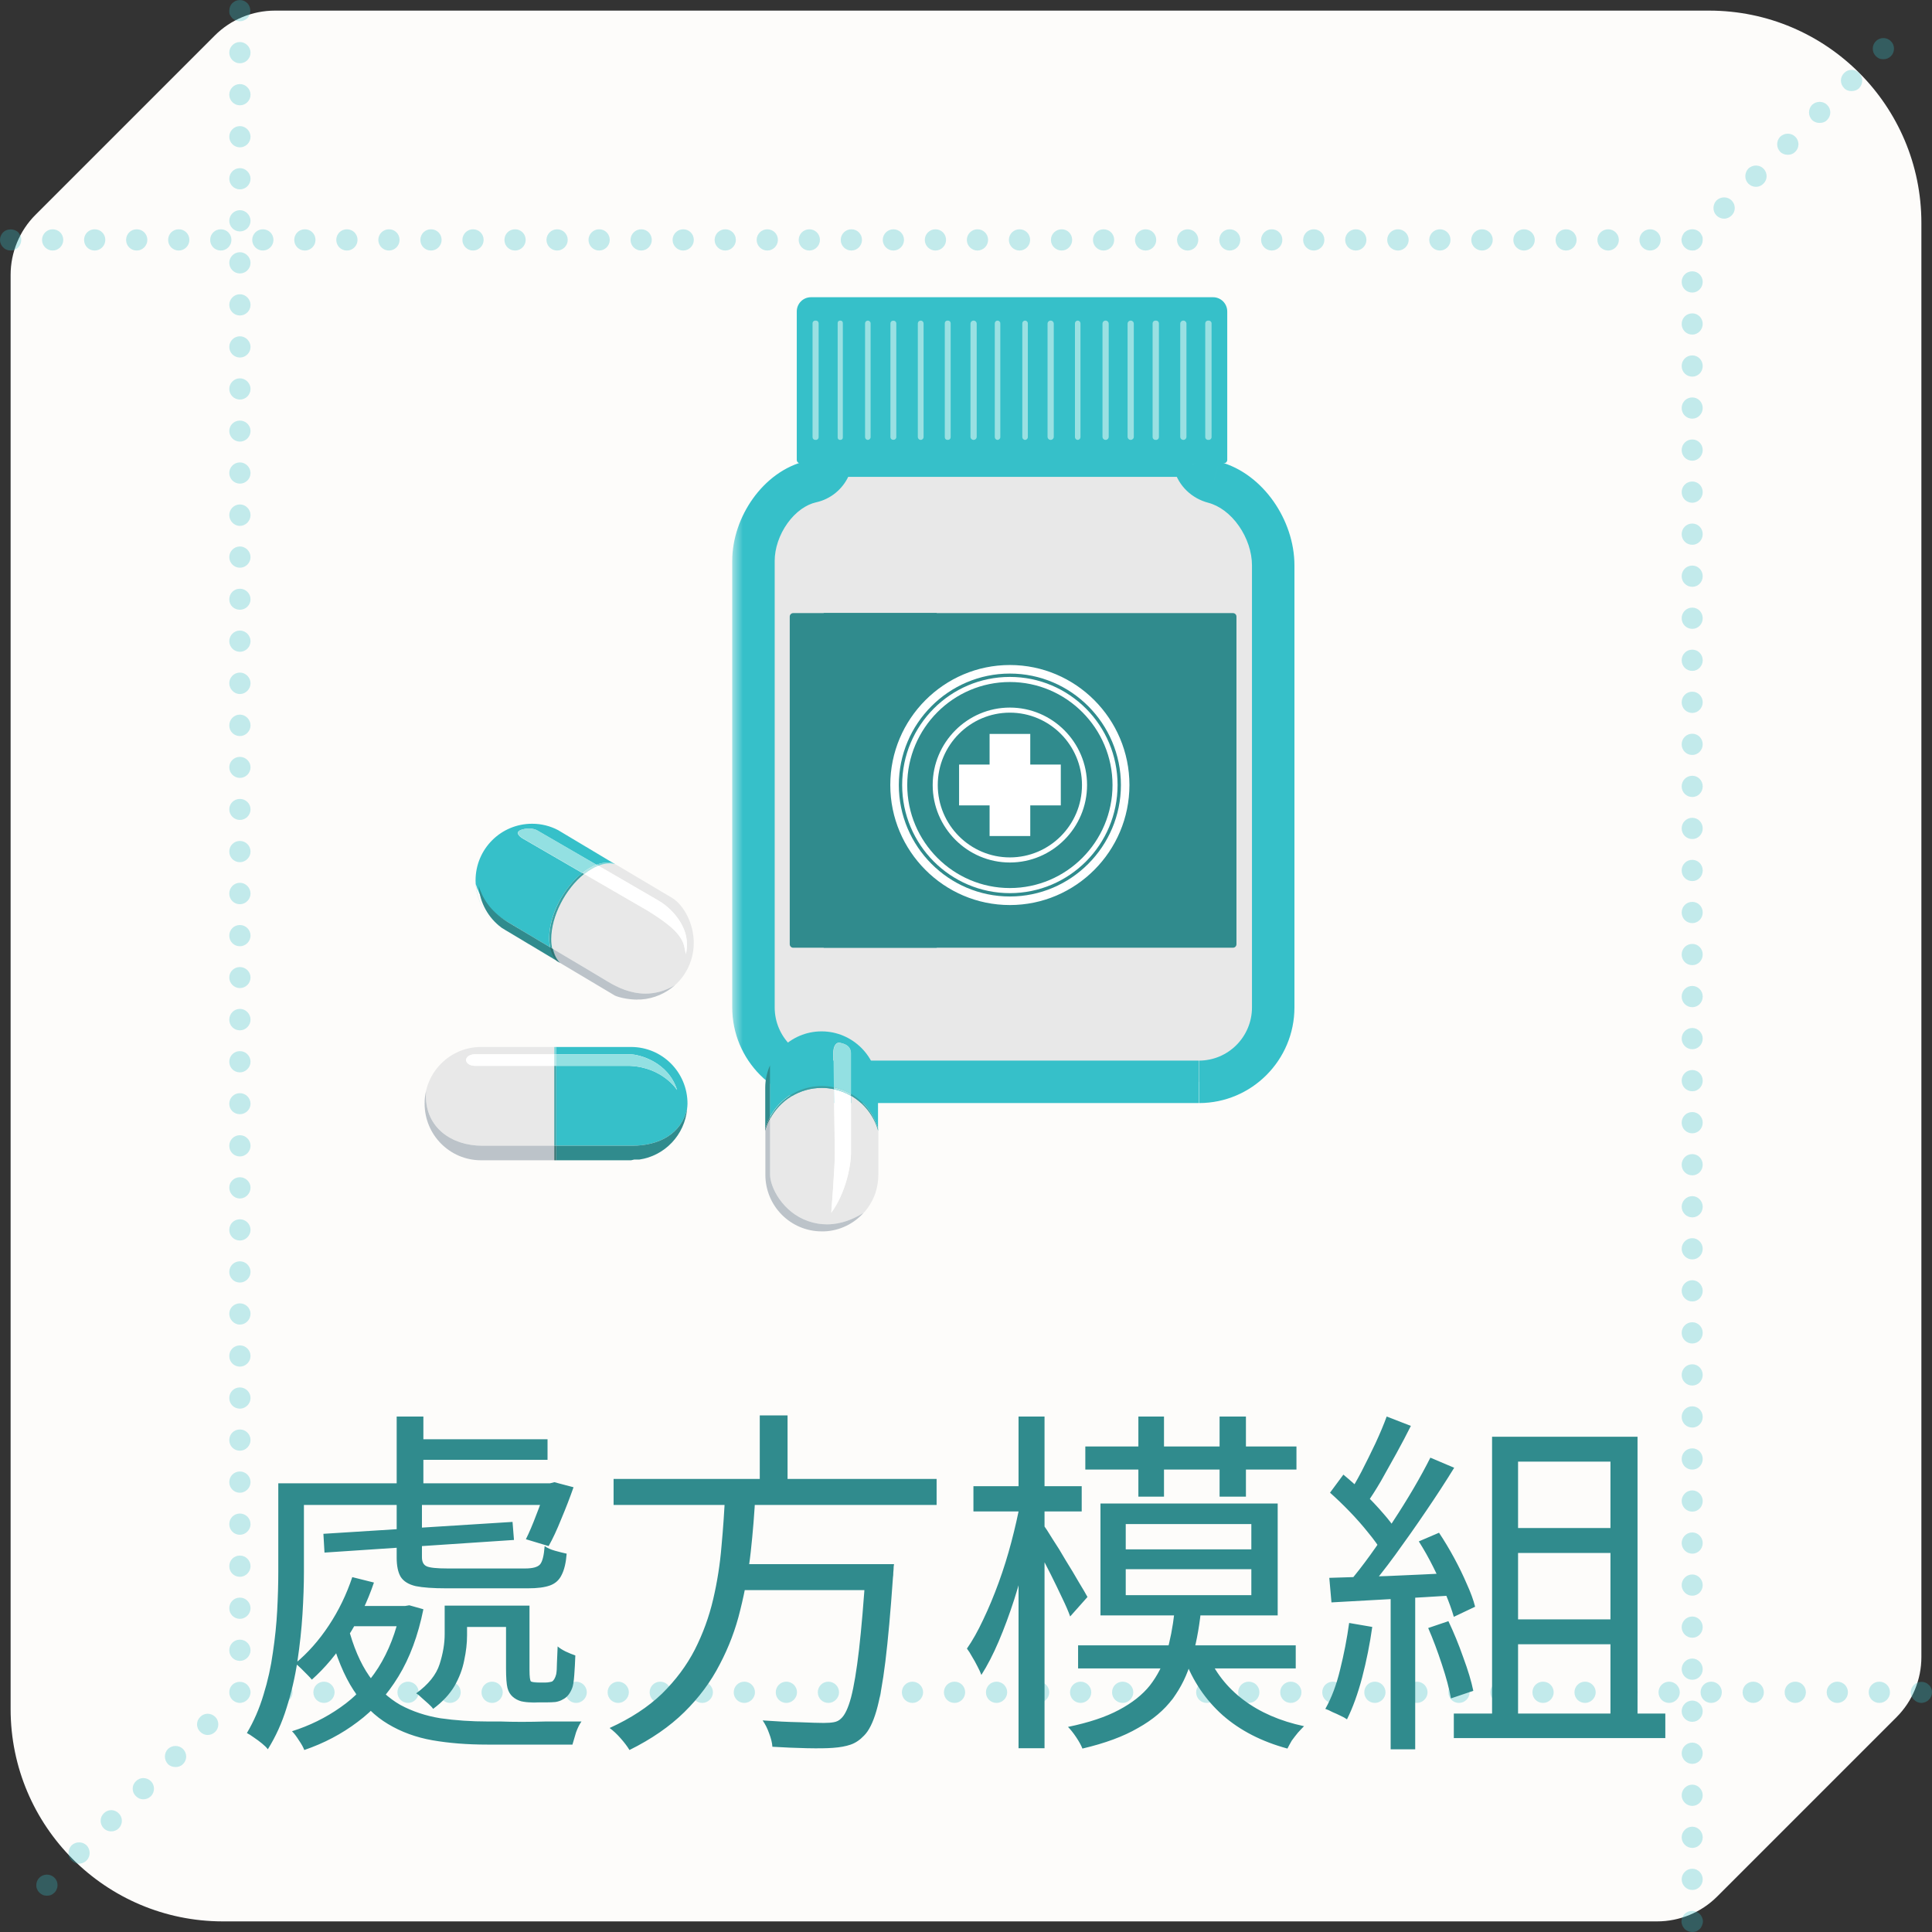 <svg width="91" height="91" viewBox="0 0 91 91" fill="none" xmlns="http://www.w3.org/2000/svg">
<rect x="0" y="0" width="91" height="91" fill="#333333" stroke="none"/>
<path d="M80.5 0.5H12.95C11.89 0.5 10.87 0.92 10.12 1.67L1.67 10.12C0.92 10.87 0.5 11.89 0.5 12.95V80.5C0.5 86.02 4.98 90.5 10.5 90.5H78.05C79.11 90.5 80.13 90.08 80.88 89.33L89.33 80.88C90.08 80.13 90.5 79.11 90.5 78.05V10.5C90.5 4.98 86.02 0.5 80.5 0.5Z" fill="#FDFCFA"/>
<path opacity="0.3" d="M90.5 80.21C90.43 80.21 90.37 80.19 90.31 80.17C90.25 80.14 90.2 80.11 90.15 80.06C90.05 79.97 90 79.84 90 79.71C90 79.57 90.06 79.45 90.15 79.36C90.34 79.17 90.67 79.17 90.85 79.36C90.9 79.4 90.94 79.46 90.96 79.52C90.99 79.58 91 79.64 91 79.71C91 79.84 90.95 79.97 90.85 80.06C90.81 80.11 90.75 80.14 90.69 80.17C90.63 80.19 90.57 80.21 90.5 80.21ZM88.52 80.21C88.8 80.21 89.02 79.98 89.02 79.71C89.02 79.43 88.8 79.21 88.52 79.21C88.24 79.21 88.02 79.43 88.02 79.71C88.02 79.99 88.24 80.21 88.52 80.21ZM86.54 80.21C86.82 80.21 87.04 79.98 87.04 79.71C87.04 79.43 86.82 79.21 86.54 79.21C86.27 79.21 86.04 79.43 86.04 79.71C86.04 79.99 86.27 80.21 86.54 80.21ZM84.56 80.21C84.84 80.21 85.06 79.98 85.06 79.71C85.06 79.43 84.84 79.21 84.56 79.21C84.28 79.21 84.06 79.43 84.06 79.71C84.06 79.99 84.28 80.21 84.56 80.21ZM82.58 80.21C82.86 80.21 83.08 79.98 83.08 79.71C83.08 79.43 82.86 79.21 82.58 79.21C82.3 79.21 82.08 79.43 82.08 79.71C82.08 79.99 82.3 80.21 82.58 80.21ZM80.6 80.21C80.88 80.21 81.1 79.98 81.1 79.71C81.1 79.43 80.88 79.21 80.6 79.21C80.32 79.21 80.1 79.43 80.1 79.71C80.1 79.99 80.32 80.21 80.6 80.21ZM78.62 80.21C78.89 80.21 79.12 79.98 79.12 79.71C79.12 79.43 78.89 79.21 78.62 79.21C78.34 79.21 78.12 79.43 78.12 79.71C78.12 79.99 78.34 80.21 78.62 80.21ZM76.64 80.21C76.92 80.21 77.14 79.98 77.14 79.71C77.14 79.43 76.92 79.21 76.64 79.21C76.36 79.21 76.14 79.43 76.14 79.71C76.14 79.99 76.36 80.21 76.64 80.21ZM74.66 80.21C74.93 80.21 75.16 79.98 75.16 79.71C75.16 79.43 74.93 79.21 74.66 79.21C74.38 79.21 74.16 79.43 74.16 79.71C74.16 79.99 74.38 80.21 74.66 80.21ZM72.68 80.21C72.96 80.21 73.18 79.98 73.18 79.71C73.18 79.43 72.96 79.21 72.68 79.21C72.4 79.21 72.18 79.43 72.18 79.71C72.18 79.99 72.4 80.21 72.68 80.21ZM70.7 80.21C70.97 80.21 71.2 79.98 71.2 79.71C71.2 79.43 70.97 79.21 70.7 79.21C70.42 79.21 70.2 79.43 70.2 79.71C70.2 79.99 70.42 80.21 70.7 80.21ZM68.72 80.21C69 80.21 69.22 79.98 69.22 79.71C69.22 79.43 69 79.21 68.72 79.21C68.44 79.21 68.22 79.43 68.22 79.71C68.22 79.99 68.44 80.21 68.72 80.21ZM66.74 80.21C67.01 80.21 67.24 79.98 67.24 79.71C67.24 79.43 67.01 79.21 66.74 79.21C66.46 79.21 66.24 79.43 66.24 79.71C66.24 79.99 66.46 80.21 66.74 80.21ZM64.76 80.21C65.03 80.21 65.26 79.98 65.26 79.71C65.26 79.43 65.03 79.21 64.76 79.21C64.48 79.21 64.26 79.43 64.26 79.71C64.26 79.99 64.48 80.21 64.76 80.21ZM62.78 80.21C63.06 80.21 63.28 79.98 63.28 79.71C63.28 79.43 63.06 79.21 62.78 79.21C62.5 79.21 62.28 79.43 62.28 79.71C62.28 79.99 62.5 80.21 62.78 80.21ZM60.8 80.21C61.07 80.21 61.3 79.98 61.3 79.71C61.3 79.43 61.07 79.21 60.8 79.21C60.52 79.21 60.3 79.43 60.3 79.71C60.3 79.99 60.52 80.21 60.8 80.21ZM58.82 80.21C59.1 80.21 59.32 79.98 59.32 79.71C59.32 79.43 59.1 79.21 58.82 79.21C58.54 79.21 58.32 79.43 58.32 79.71C58.32 79.99 58.54 80.21 58.82 80.21ZM56.84 80.21C57.11 80.21 57.34 79.98 57.34 79.71C57.34 79.43 57.11 79.21 56.84 79.21C56.56 79.21 56.34 79.43 56.34 79.71C56.34 79.99 56.56 80.21 56.84 80.21ZM54.86 80.21C55.13 80.21 55.36 79.98 55.36 79.71C55.36 79.43 55.13 79.21 54.86 79.21C54.58 79.21 54.36 79.43 54.36 79.71C54.36 79.99 54.58 80.21 54.86 80.21ZM52.88 80.21C53.15 80.21 53.38 79.98 53.38 79.71C53.38 79.43 53.15 79.21 52.88 79.21C52.6 79.21 52.38 79.43 52.38 79.71C52.38 79.99 52.6 80.21 52.88 80.21ZM50.9 80.21C51.17 80.21 51.4 79.98 51.4 79.71C51.4 79.43 51.17 79.21 50.9 79.21C50.62 79.21 50.4 79.43 50.4 79.71C50.4 79.99 50.62 80.21 50.9 80.21ZM48.92 80.21C49.19 80.21 49.42 79.98 49.42 79.71C49.42 79.43 49.19 79.21 48.92 79.21C48.64 79.21 48.42 79.43 48.42 79.71C48.42 79.99 48.64 80.21 48.92 80.21ZM46.94 80.21C47.21 80.21 47.44 79.98 47.44 79.71C47.44 79.43 47.21 79.21 46.94 79.21C46.66 79.21 46.44 79.43 46.44 79.71C46.44 79.99 46.66 80.21 46.94 80.21ZM44.96 80.21C45.24 80.21 45.46 79.98 45.46 79.71C45.46 79.43 45.24 79.21 44.96 79.21C44.68 79.21 44.46 79.43 44.46 79.71C44.46 79.99 44.68 80.21 44.96 80.21ZM42.98 80.21C43.25 80.21 43.48 79.98 43.48 79.71C43.48 79.43 43.25 79.21 42.98 79.21C42.7 79.21 42.48 79.43 42.48 79.71C42.48 79.99 42.7 80.21 42.98 80.21ZM41 80.21C41.27 80.21 41.5 79.98 41.5 79.71C41.5 79.43 41.27 79.21 41 79.21C40.72 79.21 40.5 79.43 40.5 79.71C40.5 79.99 40.72 80.21 41 80.21ZM39.02 80.21C39.29 80.21 39.52 79.98 39.52 79.71C39.52 79.43 39.29 79.21 39.02 79.21C38.74 79.21 38.52 79.43 38.52 79.71C38.52 79.99 38.74 80.21 39.02 80.21ZM37.04 80.21C37.31 80.21 37.54 79.98 37.54 79.71C37.54 79.43 37.31 79.21 37.04 79.21C36.76 79.21 36.54 79.43 36.54 79.71C36.54 79.99 36.76 80.21 37.04 80.21ZM35.06 80.21C35.33 80.21 35.56 79.98 35.56 79.71C35.56 79.43 35.33 79.21 35.06 79.21C34.78 79.21 34.56 79.43 34.56 79.71C34.56 79.99 34.78 80.21 35.06 80.21ZM33.08 80.21C33.35 80.21 33.58 79.98 33.58 79.71C33.58 79.43 33.35 79.21 33.08 79.21C32.8 79.21 32.58 79.43 32.58 79.71C32.58 79.99 32.8 80.21 33.08 80.21ZM31.1 80.21C31.37 80.21 31.6 79.98 31.6 79.71C31.6 79.43 31.37 79.21 31.1 79.21C30.82 79.21 30.6 79.43 30.6 79.71C30.6 79.99 30.82 80.21 31.1 80.21ZM29.12 80.21C29.39 80.21 29.62 79.98 29.62 79.71C29.62 79.43 29.39 79.21 29.12 79.21C28.84 79.21 28.62 79.43 28.62 79.71C28.62 79.99 28.84 80.21 29.12 80.21ZM27.14 80.21C27.41 80.21 27.64 79.98 27.64 79.71C27.64 79.43 27.41 79.21 27.14 79.21C26.86 79.21 26.64 79.43 26.64 79.71C26.64 79.99 26.86 80.21 27.14 80.21ZM25.16 80.21C25.43 80.21 25.66 79.98 25.66 79.71C25.66 79.43 25.43 79.21 25.16 79.21C24.88 79.21 24.66 79.43 24.66 79.71C24.66 79.99 24.88 80.21 25.16 80.21ZM23.18 80.21C23.45 80.21 23.68 79.98 23.68 79.71C23.68 79.43 23.45 79.21 23.18 79.21C22.9 79.21 22.68 79.43 22.68 79.71C22.68 79.99 22.9 80.21 23.18 80.21ZM21.2 80.21C21.47 80.21 21.7 79.98 21.7 79.71C21.7 79.43 21.47 79.21 21.2 79.21C20.92 79.21 20.7 79.43 20.7 79.71C20.7 79.99 20.92 80.21 21.2 80.21ZM19.22 80.21C19.49 80.21 19.72 79.98 19.72 79.71C19.72 79.43 19.49 79.21 19.22 79.21C18.94 79.21 18.72 79.43 18.72 79.71C18.72 79.99 18.94 80.21 19.22 80.21ZM17.24 80.21C17.51 80.21 17.74 79.98 17.74 79.71C17.74 79.43 17.51 79.21 17.24 79.21C16.96 79.21 16.74 79.43 16.74 79.71C16.74 79.99 16.96 80.21 17.24 80.21ZM15.26 80.21C15.53 80.21 15.76 79.98 15.76 79.71C15.76 79.43 15.53 79.21 15.26 79.21C14.98 79.21 14.76 79.43 14.76 79.71C14.76 79.99 14.98 80.21 15.26 80.21ZM13.28 80.21C13.55 80.21 13.78 79.98 13.78 79.71C13.78 79.43 13.55 79.21 13.28 79.21C13 79.21 12.78 79.43 12.78 79.71C12.78 79.99 13 80.21 13.28 80.21ZM11.49 80.17C11.55 80.14 11.6 80.11 11.65 80.06C11.74 79.97 11.8 79.84 11.8 79.71C11.8 79.58 11.74 79.45 11.65 79.36C11.46 79.17 11.13 79.17 10.94 79.36C10.85 79.45 10.8 79.57 10.8 79.71C10.8 79.84 10.85 79.97 10.94 80.06C11.03 80.15 11.16 80.21 11.3 80.21C11.36 80.21 11.43 80.19 11.49 80.17ZM11.3 78.23C11.57 78.23 11.8 78 11.8 77.73C11.8 77.45 11.57 77.23 11.3 77.23C11.02 77.23 10.8 77.45 10.8 77.73C10.8 78.01 11.02 78.23 11.3 78.23ZM11.3 76.25C11.57 76.25 11.8 76.02 11.8 75.75C11.8 75.47 11.57 75.25 11.3 75.25C11.02 75.25 10.8 75.47 10.8 75.75C10.8 76.03 11.02 76.25 11.3 76.25ZM11.3 74.27C11.57 74.27 11.8 74.04 11.8 73.77C11.8 73.49 11.57 73.27 11.3 73.27C11.02 73.27 10.8 73.49 10.8 73.77C10.8 74.05 11.02 74.27 11.3 74.27ZM11.3 72.29C11.57 72.29 11.8 72.06 11.8 71.79C11.8 71.51 11.57 71.29 11.3 71.29C11.02 71.29 10.8 71.51 10.8 71.79C10.8 72.07 11.02 72.29 11.3 72.29ZM11.3 70.31C11.57 70.31 11.8 70.08 11.8 69.81C11.8 69.53 11.57 69.31 11.3 69.31C11.02 69.31 10.8 69.53 10.8 69.81C10.8 70.09 11.02 70.31 11.3 70.31ZM11.3 68.33C11.57 68.33 11.8 68.1 11.8 67.83C11.8 67.55 11.57 67.33 11.3 67.33C11.02 67.33 10.8 67.55 10.8 67.83C10.8 68.11 11.02 68.33 11.3 68.33ZM11.3 66.35C11.57 66.35 11.8 66.12 11.8 65.85C11.8 65.57 11.57 65.35 11.3 65.35C11.02 65.35 10.8 65.57 10.8 65.85C10.8 66.13 11.02 66.35 11.3 66.35ZM11.3 64.37C11.57 64.37 11.8 64.14 11.8 63.87C11.8 63.59 11.57 63.37 11.3 63.37C11.02 63.37 10.8 63.59 10.8 63.87C10.8 64.15 11.02 64.37 11.3 64.37ZM11.3 62.39C11.57 62.39 11.8 62.16 11.8 61.88C11.8 61.61 11.57 61.39 11.3 61.39C11.02 61.39 10.8 61.61 10.8 61.88C10.8 62.15 11.02 62.39 11.3 62.39ZM11.3 60.41C11.57 60.41 11.8 60.18 11.8 59.91C11.8 59.63 11.57 59.41 11.3 59.41C11.02 59.41 10.8 59.63 10.8 59.91C10.8 60.19 11.02 60.41 11.3 60.41ZM11.3 58.43C11.57 58.43 11.8 58.2 11.8 57.93C11.8 57.65 11.57 57.43 11.3 57.43C11.02 57.43 10.8 57.65 10.8 57.93C10.8 58.21 11.02 58.43 11.3 58.43ZM11.3 56.45C11.57 56.45 11.8 56.22 11.8 55.94C11.8 55.67 11.57 55.45 11.3 55.45C11.02 55.45 10.8 55.67 10.8 55.94C10.8 56.21 11.02 56.45 11.3 56.45ZM11.3 54.47C11.57 54.47 11.8 54.24 11.8 53.97C11.8 53.69 11.57 53.47 11.3 53.47C11.02 53.47 10.8 53.69 10.8 53.97C10.8 54.25 11.02 54.47 11.3 54.47ZM11.3 52.48C11.57 52.48 11.8 52.26 11.8 51.99C11.8 51.71 11.57 51.49 11.3 51.49C11.02 51.49 10.8 51.71 10.8 51.99C10.8 52.27 11.02 52.48 11.3 52.48ZM11.3 50.51C11.57 50.51 11.8 50.28 11.8 50.01C11.8 49.73 11.57 49.51 11.3 49.51C11.02 49.51 10.8 49.73 10.8 50.01C10.8 50.29 11.02 50.51 11.3 50.51ZM11.3 48.53C11.57 48.53 11.8 48.3 11.8 48.03C11.8 47.75 11.57 47.52 11.3 47.52C11.02 47.52 10.8 47.75 10.8 48.03C10.8 48.31 11.02 48.53 11.3 48.53ZM11.3 46.54C11.57 46.54 11.8 46.32 11.8 46.04C11.8 45.77 11.57 45.55 11.3 45.55C11.02 45.55 10.8 45.77 10.8 46.04C10.8 46.31 11.02 46.54 11.3 46.54ZM11.3 44.57C11.57 44.57 11.8 44.34 11.8 44.07C11.8 43.79 11.57 43.57 11.3 43.57C11.02 43.57 10.8 43.79 10.8 44.07C10.8 44.35 11.02 44.57 11.3 44.57ZM11.3 42.59C11.57 42.59 11.8 42.36 11.8 42.09C11.8 41.81 11.57 41.58 11.3 41.58C11.02 41.58 10.8 41.81 10.8 42.09C10.8 42.37 11.02 42.59 11.3 42.59ZM11.3 40.61C11.57 40.61 11.8 40.38 11.8 40.11C11.8 39.83 11.57 39.61 11.3 39.61C11.02 39.61 10.8 39.83 10.8 40.11C10.8 40.39 11.02 40.61 11.3 40.61ZM11.3 38.62C11.57 38.62 11.8 38.4 11.8 38.12C11.8 37.85 11.57 37.63 11.3 37.63C11.02 37.63 10.8 37.85 10.8 38.12C10.8 38.39 11.02 38.62 11.3 38.62ZM11.3 36.64C11.57 36.64 11.8 36.42 11.8 36.14C11.8 35.87 11.57 35.65 11.3 35.65C11.02 35.65 10.8 35.87 10.8 36.14C10.8 36.41 11.02 36.64 11.3 36.64ZM11.3 34.67C11.57 34.67 11.8 34.44 11.8 34.17C11.8 33.89 11.57 33.66 11.3 33.66C11.02 33.66 10.8 33.89 10.8 34.17C10.8 34.45 11.02 34.67 11.3 34.67ZM11.3 32.69C11.57 32.69 11.8 32.46 11.8 32.18C11.8 31.91 11.57 31.68 11.3 31.68C11.02 31.68 10.8 31.91 10.8 32.18C10.8 32.45 11.02 32.69 11.3 32.69ZM11.3 30.7C11.57 30.7 11.8 30.48 11.8 30.2C11.8 29.93 11.57 29.7 11.3 29.7C11.02 29.7 10.8 29.93 10.8 30.2C10.8 30.47 11.02 30.7 11.3 30.7ZM11.3 28.72C11.57 28.72 11.8 28.5 11.8 28.23C11.8 27.95 11.57 27.73 11.3 27.73C11.02 27.73 10.8 27.95 10.8 28.23C10.8 28.51 11.02 28.72 11.3 28.72ZM11.3 26.74C11.57 26.74 11.8 26.52 11.8 26.24C11.8 25.97 11.57 25.74 11.3 25.74C11.02 25.74 10.8 25.97 10.8 26.24C10.8 26.51 11.02 26.74 11.3 26.74ZM11.3 24.77C11.57 24.77 11.8 24.54 11.8 24.26C11.8 23.99 11.57 23.76 11.3 23.76C11.02 23.76 10.8 23.99 10.8 24.26C10.8 24.53 11.02 24.77 11.3 24.77ZM11.3 22.78C11.57 22.78 11.8 22.56 11.8 22.28C11.8 22.01 11.57 21.78 11.3 21.78C11.02 21.78 10.8 22.01 10.8 22.28C10.8 22.55 11.02 22.78 11.3 22.78ZM11.3 20.8C11.57 20.8 11.8 20.58 11.8 20.3C11.8 20.03 11.57 19.81 11.3 19.81C11.02 19.81 10.8 20.03 10.8 20.3C10.8 20.57 11.02 20.8 11.3 20.8ZM11.3 18.82C11.57 18.82 11.8 18.6 11.8 18.32C11.8 18.05 11.57 17.82 11.3 17.82C11.02 17.82 10.8 18.05 10.8 18.32C10.8 18.59 11.02 18.82 11.3 18.82ZM11.3 16.84C11.57 16.84 11.8 16.62 11.8 16.34C11.8 16.07 11.57 15.84 11.3 15.84C11.02 15.84 10.8 16.07 10.8 16.34C10.8 16.61 11.02 16.84 11.3 16.84ZM11.3 14.86C11.57 14.86 11.8 14.64 11.8 14.36C11.8 14.09 11.57 13.86 11.3 13.86C11.02 13.86 10.8 14.09 10.8 14.36C10.8 14.63 11.02 14.86 11.3 14.86ZM11.3 12.88C11.57 12.88 11.8 12.66 11.8 12.38C11.8 12.11 11.57 11.88 11.3 11.88C11.02 11.88 10.8 12.11 10.8 12.38C10.8 12.65 11.02 12.88 11.3 12.88ZM11.3 10.9C11.57 10.9 11.8 10.68 11.8 10.4C11.8 10.13 11.57 9.9 11.3 9.9C11.02 9.9 10.8 10.13 10.8 10.4C10.8 10.67 11.02 10.9 11.3 10.9ZM11.3 8.92C11.57 8.92 11.8 8.7 11.8 8.42C11.8 8.15 11.57 7.92 11.3 7.92C11.02 7.92 10.8 8.15 10.8 8.42C10.8 8.69 11.02 8.92 11.3 8.92ZM11.3 6.94C11.57 6.94 11.8 6.72 11.8 6.44C11.8 6.17 11.57 5.94 11.3 5.94C11.02 5.94 10.8 6.17 10.8 6.44C10.8 6.71 11.02 6.94 11.3 6.94ZM11.3 4.96C11.57 4.96 11.8 4.74 11.8 4.46C11.8 4.19 11.57 3.96 11.3 3.96C11.02 3.96 10.8 4.19 10.8 4.46C10.8 4.73 11.02 4.96 11.3 4.96ZM11.3 2.98C11.57 2.98 11.8 2.76 11.8 2.48C11.8 2.21 11.57 1.98 11.3 1.98C11.02 1.98 10.8 2.21 10.8 2.48C10.8 2.75 11.02 2.98 11.3 2.98ZM11.65 0.86C11.74 0.77 11.79 0.64 11.79 0.51C11.79 0.37 11.74 0.24 11.65 0.15C11.6 0.1 11.55 0.07 11.49 0.04C11.37 -0.01 11.23 -0.01 11.1 0.04C11.04 0.07 10.99 0.11 10.94 0.15C10.85 0.24 10.8 0.37 10.8 0.51C10.8 0.57 10.8 0.64 10.83 0.7C10.86 0.76 10.9 0.81 10.94 0.86C11.04 0.95 11.16 1 11.3 1C11.43 1 11.55 0.95 11.65 0.86ZM0.69 11.76C0.75 11.74 0.81 11.7 0.86 11.65C0.9 11.61 0.94 11.55 0.96 11.49C0.99 11.43 1 11.37 1 11.3C1 11.23 1 11.17 0.96 11.11C0.94 11.05 0.9 10.99 0.86 10.94C0.66 10.76 0.33 10.76 0.15 10.94C0.1 10.99 0.06 11.05 0.04 11.11C0.01 11.17 0 11.23 0 11.3C0 11.43 0.05 11.56 0.15 11.65C0.19 11.7 0.25 11.74 0.31 11.76C0.37 11.79 0.44 11.8 0.5 11.8C0.57 11.8 0.63 11.8 0.69 11.76ZM77.72 11.8C78 11.8 78.22 11.57 78.22 11.3C78.22 11.02 78 10.8 77.72 10.8C77.45 10.8 77.22 11.02 77.22 11.3C77.22 11.58 77.45 11.8 77.72 11.8ZM75.75 11.8C76.02 11.8 76.25 11.57 76.25 11.3C76.25 11.02 76.02 10.8 75.75 10.8C75.47 10.8 75.24 11.02 75.24 11.3C75.24 11.58 75.47 11.8 75.75 11.8ZM73.76 11.8C74.04 11.8 74.26 11.57 74.26 11.3C74.26 11.02 74.04 10.8 73.76 10.8C73.49 10.8 73.27 11.02 73.27 11.3C73.27 11.58 73.49 11.8 73.76 11.8ZM71.78 11.8C72.06 11.8 72.29 11.57 72.29 11.3C72.29 11.02 72.06 10.8 71.78 10.8C71.51 10.8 71.28 11.02 71.28 11.3C71.28 11.58 71.51 11.8 71.78 11.8ZM69.81 11.8C70.08 11.8 70.31 11.57 70.31 11.3C70.31 11.02 70.08 10.8 69.81 10.8C69.53 10.8 69.3 11.02 69.3 11.3C69.3 11.58 69.53 11.8 69.81 11.8ZM67.82 11.8C68.1 11.8 68.32 11.57 68.32 11.3C68.32 11.02 68.1 10.8 67.82 10.8C67.55 10.8 67.32 11.02 67.32 11.3C67.32 11.58 67.55 11.8 67.82 11.8ZM65.85 11.8C66.12 11.8 66.35 11.57 66.35 11.3C66.35 11.02 66.12 10.8 65.85 10.8C65.57 10.8 65.34 11.02 65.34 11.3C65.34 11.58 65.57 11.8 65.85 11.8ZM63.86 11.8C64.14 11.8 64.36 11.57 64.36 11.3C64.36 11.02 64.14 10.8 63.86 10.8C63.59 10.8 63.36 11.02 63.36 11.3C63.36 11.58 63.59 11.8 63.86 11.8ZM61.88 11.8C62.16 11.8 62.38 11.57 62.38 11.3C62.38 11.02 62.16 10.8 61.88 10.8C61.61 10.8 61.38 11.02 61.38 11.3C61.38 11.58 61.61 11.8 61.88 11.8ZM59.9 11.8C60.18 11.8 60.4 11.57 60.4 11.3C60.4 11.02 60.18 10.8 59.9 10.8C59.63 10.8 59.4 11.02 59.4 11.3C59.4 11.58 59.63 11.8 59.9 11.8ZM57.92 11.8C58.2 11.8 58.42 11.57 58.42 11.3C58.42 11.02 58.2 10.8 57.92 10.8C57.65 10.8 57.43 11.02 57.43 11.3C57.43 11.58 57.65 11.8 57.92 11.8ZM55.94 11.8C56.22 11.8 56.44 11.57 56.44 11.3C56.44 11.02 56.22 10.8 55.94 10.8C55.67 10.8 55.44 11.02 55.44 11.3C55.44 11.58 55.67 11.8 55.94 11.8ZM53.96 11.8C54.24 11.8 54.46 11.57 54.46 11.3C54.46 11.02 54.24 10.8 53.96 10.8C53.69 10.8 53.46 11.02 53.46 11.3C53.46 11.58 53.69 11.8 53.96 11.8ZM51.98 11.8C52.26 11.8 52.48 11.57 52.48 11.3C52.48 11.02 52.26 10.8 51.98 10.8C51.71 10.8 51.48 11.02 51.48 11.3C51.48 11.58 51.71 11.8 51.98 11.8ZM50.01 11.8C50.28 11.8 50.5 11.57 50.5 11.3C50.5 11.02 50.28 10.8 50.01 10.8C49.73 10.8 49.5 11.02 49.5 11.3C49.5 11.58 49.73 11.8 50.01 11.8ZM48.02 11.8C48.3 11.8 48.52 11.57 48.52 11.3C48.52 11.02 48.3 10.8 48.02 10.8C47.75 10.8 47.52 11.02 47.52 11.3C47.52 11.58 47.75 11.8 48.02 11.8ZM46.04 11.8C46.32 11.8 46.54 11.57 46.54 11.3C46.54 11.02 46.32 10.8 46.04 10.8C45.77 10.8 45.54 11.02 45.54 11.3C45.54 11.58 45.77 11.8 46.04 11.8ZM44.06 11.8C44.34 11.8 44.56 11.57 44.56 11.3C44.56 11.02 44.34 10.8 44.06 10.8C43.79 10.8 43.56 11.02 43.56 11.3C43.56 11.58 43.79 11.8 44.06 11.8ZM42.08 11.8C42.36 11.8 42.58 11.57 42.58 11.3C42.58 11.02 42.36 10.8 42.08 10.8C41.81 10.8 41.58 11.02 41.58 11.3C41.58 11.58 41.81 11.8 42.08 11.8ZM40.1 11.8C40.38 11.8 40.6 11.57 40.6 11.3C40.6 11.02 40.38 10.8 40.1 10.8C39.83 10.8 39.6 11.02 39.6 11.3C39.6 11.58 39.83 11.8 40.1 11.8ZM38.12 11.8C38.4 11.8 38.62 11.57 38.62 11.3C38.62 11.02 38.4 10.8 38.12 10.8C37.85 10.8 37.62 11.02 37.62 11.3C37.62 11.58 37.85 11.8 38.12 11.8ZM36.14 11.8C36.42 11.8 36.64 11.57 36.64 11.3C36.64 11.02 36.42 10.8 36.14 10.8C35.87 10.8 35.64 11.02 35.64 11.3C35.64 11.58 35.87 11.8 36.14 11.8ZM34.16 11.8C34.44 11.8 34.66 11.57 34.66 11.3C34.66 11.02 34.44 10.8 34.16 10.8C33.89 10.8 33.66 11.02 33.66 11.3C33.66 11.58 33.89 11.8 34.16 11.8ZM32.18 11.8C32.46 11.8 32.68 11.57 32.68 11.3C32.68 11.02 32.46 10.8 32.18 10.8C31.91 10.8 31.68 11.02 31.68 11.3C31.68 11.58 31.91 11.8 32.18 11.8ZM30.2 11.8C30.48 11.8 30.7 11.57 30.7 11.3C30.7 11.02 30.48 10.8 30.2 10.8C29.93 10.8 29.7 11.02 29.7 11.3C29.7 11.58 29.93 11.8 30.2 11.8ZM28.22 11.8C28.5 11.8 28.72 11.57 28.72 11.3C28.72 11.02 28.5 10.8 28.22 10.8C27.95 10.8 27.72 11.02 27.72 11.3C27.72 11.58 27.95 11.8 28.22 11.8ZM26.24 11.8C26.52 11.8 26.74 11.57 26.74 11.3C26.74 11.02 26.52 10.8 26.24 10.8C25.97 10.8 25.74 11.02 25.74 11.3C25.74 11.58 25.97 11.8 26.24 11.8ZM24.26 11.8C24.54 11.8 24.76 11.57 24.76 11.3C24.76 11.02 24.54 10.8 24.26 10.8C23.98 10.8 23.76 11.02 23.76 11.3C23.76 11.58 23.98 11.8 24.26 11.8ZM22.28 11.8C22.56 11.8 22.78 11.57 22.78 11.3C22.78 11.02 22.56 10.8 22.28 10.8C22.01 10.8 21.78 11.02 21.78 11.3C21.78 11.58 22.01 11.8 22.28 11.8ZM20.3 11.8C20.58 11.8 20.8 11.57 20.8 11.3C20.8 11.02 20.58 10.8 20.3 10.8C20.02 10.8 19.8 11.02 19.8 11.3C19.8 11.58 20.02 11.8 20.3 11.8ZM18.32 11.8C18.6 11.8 18.82 11.57 18.82 11.3C18.82 11.02 18.6 10.8 18.32 10.8C18.05 10.8 17.82 11.02 17.82 11.3C17.82 11.58 18.05 11.8 18.32 11.8ZM16.34 11.8C16.62 11.8 16.84 11.57 16.84 11.3C16.84 11.02 16.62 10.8 16.34 10.8C16.06 10.8 15.84 11.02 15.84 11.3C15.84 11.58 16.06 11.8 16.34 11.8ZM14.36 11.8C14.64 11.8 14.86 11.57 14.86 11.3C14.86 11.02 14.64 10.8 14.36 10.8C14.08 10.8 13.86 11.02 13.86 11.3C13.86 11.58 14.08 11.8 14.36 11.8ZM12.38 11.8C12.66 11.8 12.88 11.57 12.88 11.3C12.88 11.02 12.66 10.8 12.38 10.8C12.11 10.8 11.88 11.02 11.88 11.3C11.88 11.58 12.11 11.8 12.38 11.8ZM10.4 11.8C10.68 11.8 10.9 11.57 10.9 11.3C10.9 11.02 10.68 10.8 10.4 10.8C10.12 10.8 9.9 11.02 9.9 11.3C9.9 11.58 10.12 11.8 10.4 11.8ZM8.42 11.8C8.7 11.8 8.92 11.57 8.92 11.3C8.92 11.02 8.7 10.8 8.42 10.8C8.14 10.8 7.92 11.02 7.92 11.3C7.92 11.58 8.14 11.8 8.42 11.8ZM6.44 11.8C6.72 11.8 6.94 11.57 6.94 11.3C6.94 11.02 6.72 10.8 6.44 10.8C6.16 10.8 5.94 11.02 5.94 11.3C5.94 11.58 6.16 11.8 6.44 11.8ZM4.46 11.8C4.74 11.8 4.96 11.57 4.96 11.3C4.96 11.02 4.74 10.8 4.46 10.8C4.18 10.8 3.96 11.02 3.96 11.3C3.96 11.58 4.18 11.8 4.46 11.8ZM2.48 11.8C2.76 11.8 2.98 11.57 2.98 11.3C2.98 11.02 2.76 10.8 2.48 10.8C2.21 10.8 1.98 11.02 1.98 11.3C1.98 11.58 2.21 11.8 2.48 11.8ZM79.9 11.76C79.96 11.74 80.01 11.7 80.06 11.65C80.15 11.56 80.2 11.43 80.2 11.3C80.2 11.23 80.2 11.17 80.17 11.11C80.14 11.05 80.11 10.99 80.06 10.94C79.92 10.8 79.7 10.76 79.51 10.84C79.45 10.86 79.4 10.9 79.35 10.94C79.3 10.99 79.27 11.05 79.24 11.11C79.22 11.17 79.2 11.23 79.2 11.3C79.2 11.43 79.26 11.56 79.35 11.65C79.45 11.75 79.57 11.8 79.71 11.8C79.77 11.8 79.84 11.8 79.9 11.76ZM79.71 89.02C79.98 89.02 80.2 88.8 80.2 88.52C80.2 88.25 79.98 88.02 79.71 88.02C79.43 88.02 79.21 88.25 79.21 88.52C79.21 88.79 79.43 89.02 79.71 89.02ZM79.71 87.04C79.98 87.04 80.2 86.82 80.2 86.54C80.2 86.27 79.98 86.04 79.71 86.04C79.43 86.04 79.21 86.27 79.21 86.54C79.21 86.81 79.43 87.04 79.71 87.04ZM79.71 85.06C79.98 85.06 80.2 84.84 80.2 84.56C80.2 84.29 79.98 84.06 79.71 84.06C79.43 84.06 79.21 84.29 79.21 84.56C79.21 84.83 79.43 85.06 79.71 85.06ZM79.71 83.08C79.98 83.08 80.2 82.86 80.2 82.58C80.2 82.31 79.98 82.08 79.71 82.08C79.43 82.08 79.21 82.31 79.21 82.58C79.21 82.85 79.43 83.08 79.71 83.08ZM79.71 81.1C79.98 81.1 80.2 80.88 80.2 80.6C80.2 80.33 79.98 80.1 79.71 80.1C79.43 80.1 79.21 80.33 79.21 80.6C79.21 80.87 79.43 81.1 79.71 81.1ZM79.71 79.12C79.98 79.12 80.2 78.9 80.2 78.62C80.2 78.35 79.98 78.12 79.71 78.12C79.43 78.12 79.21 78.35 79.21 78.62C79.21 78.89 79.43 79.12 79.71 79.12ZM79.71 77.14C79.98 77.14 80.2 76.92 80.2 76.64C80.2 76.37 79.98 76.14 79.71 76.14C79.43 76.14 79.21 76.37 79.21 76.64C79.21 76.91 79.43 77.14 79.71 77.14ZM79.71 75.16C79.98 75.16 80.2 74.94 80.2 74.66C80.2 74.39 79.98 74.16 79.71 74.16C79.43 74.16 79.21 74.39 79.21 74.66C79.21 74.93 79.43 75.16 79.71 75.16ZM79.71 73.18C79.98 73.18 80.2 72.96 80.2 72.68C80.2 72.41 79.98 72.18 79.71 72.18C79.43 72.18 79.21 72.41 79.21 72.68C79.21 72.95 79.43 73.18 79.71 73.18ZM79.71 71.2C79.98 71.2 80.2 70.98 80.2 70.7C80.2 70.43 79.98 70.2 79.71 70.2C79.43 70.2 79.21 70.43 79.21 70.7C79.21 70.97 79.43 71.2 79.71 71.2ZM79.71 69.22C79.98 69.22 80.2 69 80.2 68.72C80.2 68.44 79.98 68.22 79.71 68.22C79.43 68.22 79.21 68.44 79.21 68.72C79.21 69 79.43 69.22 79.71 69.22ZM79.71 67.24C79.98 67.24 80.2 67.02 80.2 66.74C80.2 66.46 79.98 66.24 79.71 66.24C79.43 66.24 79.21 66.46 79.21 66.74C79.21 67.02 79.43 67.24 79.71 67.24ZM79.71 65.26C79.98 65.26 80.2 65.04 80.2 64.76C80.2 64.48 79.98 64.26 79.71 64.26C79.43 64.26 79.21 64.48 79.21 64.76C79.21 65.04 79.43 65.26 79.71 65.26ZM79.71 63.28C79.98 63.28 80.2 63.06 80.2 62.78C80.2 62.5 79.98 62.28 79.71 62.28C79.43 62.28 79.21 62.5 79.21 62.78C79.21 63.06 79.43 63.28 79.71 63.28ZM79.71 61.3C79.98 61.3 80.2 61.08 80.2 60.8C80.2 60.53 79.98 60.3 79.71 60.3C79.43 60.3 79.21 60.53 79.21 60.8C79.21 61.07 79.43 61.3 79.71 61.3ZM79.71 59.32C79.98 59.32 80.2 59.1 80.2 58.82C80.2 58.55 79.98 58.32 79.71 58.32C79.43 58.32 79.21 58.55 79.21 58.82C79.21 59.09 79.43 59.32 79.71 59.32ZM79.71 57.34C79.98 57.34 80.2 57.12 80.2 56.84C80.2 56.57 79.98 56.34 79.71 56.34C79.43 56.34 79.21 56.57 79.21 56.84C79.21 57.11 79.43 57.34 79.71 57.34ZM79.71 55.36C79.98 55.36 80.2 55.14 80.2 54.86C80.2 54.58 79.98 54.36 79.71 54.36C79.43 54.36 79.21 54.58 79.21 54.86C79.21 55.14 79.43 55.36 79.71 55.36ZM79.71 53.38C79.98 53.38 80.2 53.16 80.2 52.88C80.2 52.6 79.98 52.38 79.71 52.38C79.43 52.38 79.21 52.6 79.21 52.88C79.21 53.16 79.43 53.38 79.71 53.38ZM79.71 51.4C79.98 51.4 80.2 51.18 80.2 50.9C80.2 50.62 79.98 50.4 79.71 50.4C79.43 50.4 79.21 50.62 79.21 50.9C79.21 51.18 79.43 51.4 79.71 51.4ZM79.71 49.42C79.98 49.42 80.2 49.2 80.2 48.92C80.2 48.65 79.98 48.42 79.71 48.42C79.43 48.42 79.21 48.65 79.21 48.92C79.21 49.19 79.43 49.42 79.71 49.42ZM79.71 47.44C79.98 47.44 80.2 47.22 80.2 46.94C80.2 46.66 79.98 46.44 79.71 46.44C79.43 46.44 79.21 46.66 79.21 46.94C79.21 47.22 79.43 47.44 79.71 47.44ZM79.71 45.46C79.98 45.46 80.2 45.24 80.2 44.96C80.2 44.68 79.98 44.46 79.71 44.46C79.43 44.46 79.21 44.68 79.21 44.96C79.21 45.24 79.43 45.46 79.71 45.46ZM79.71 43.48C79.98 43.48 80.2 43.26 80.2 42.98C80.2 42.7 79.98 42.48 79.71 42.48C79.43 42.48 79.21 42.7 79.21 42.98C79.21 43.26 79.43 43.48 79.71 43.48ZM79.71 41.5C79.98 41.5 80.2 41.28 80.2 41C80.2 40.72 79.98 40.5 79.71 40.5C79.43 40.5 79.21 40.72 79.21 41C79.21 41.28 79.43 41.5 79.71 41.5ZM79.71 39.52C79.98 39.52 80.2 39.3 80.2 39.02C80.2 38.74 79.98 38.52 79.71 38.52C79.43 38.52 79.21 38.74 79.21 39.02C79.21 39.3 79.43 39.52 79.71 39.52ZM79.71 37.54C79.98 37.54 80.2 37.32 80.2 37.04C80.2 36.76 79.98 36.54 79.71 36.54C79.43 36.54 79.21 36.76 79.21 37.04C79.21 37.32 79.43 37.54 79.71 37.54ZM79.71 35.56C79.98 35.56 80.2 35.33 80.2 35.06C80.2 34.78 79.98 34.56 79.71 34.56C79.43 34.56 79.21 34.78 79.21 35.06C79.21 35.34 79.43 35.56 79.71 35.56ZM79.71 33.58C79.98 33.58 80.2 33.35 80.2 33.08C80.2 32.8 79.98 32.58 79.71 32.58C79.43 32.58 79.21 32.8 79.21 33.08C79.21 33.36 79.43 33.58 79.71 33.58ZM79.71 31.6C79.98 31.6 80.2 31.37 80.2 31.1C80.2 30.82 79.98 30.6 79.71 30.6C79.43 30.6 79.21 30.82 79.21 31.1C79.21 31.38 79.43 31.6 79.71 31.6ZM79.71 29.62C79.98 29.62 80.2 29.4 80.2 29.12C80.2 28.84 79.98 28.62 79.71 28.62C79.43 28.62 79.21 28.84 79.21 29.12C79.21 29.4 79.43 29.62 79.71 29.62ZM79.71 27.64C79.98 27.64 80.2 27.42 80.2 27.14C80.2 26.86 79.98 26.64 79.71 26.64C79.43 26.64 79.21 26.86 79.21 27.14C79.21 27.42 79.43 27.64 79.71 27.64ZM79.71 25.66C79.98 25.66 80.2 25.44 80.2 25.16C80.2 24.88 79.98 24.66 79.71 24.66C79.43 24.66 79.21 24.88 79.21 25.16C79.21 25.44 79.43 25.66 79.71 25.66ZM79.71 23.68C79.98 23.68 80.2 23.45 80.2 23.18C80.2 22.9 79.98 22.68 79.71 22.68C79.43 22.68 79.21 22.9 79.21 23.18C79.21 23.46 79.43 23.68 79.71 23.68ZM79.71 21.7C79.98 21.7 80.2 21.47 80.2 21.2C80.2 20.92 79.98 20.7 79.71 20.7C79.43 20.7 79.21 20.92 79.21 21.2C79.21 21.48 79.43 21.7 79.71 21.7ZM79.71 19.72C79.98 19.72 80.2 19.49 80.2 19.22C80.2 18.94 79.98 18.72 79.71 18.72C79.43 18.72 79.21 18.94 79.21 19.22C79.21 19.5 79.43 19.72 79.71 19.72ZM79.71 17.74C79.98 17.74 80.2 17.52 80.2 17.24C80.2 16.96 79.98 16.74 79.71 16.74C79.43 16.74 79.21 16.96 79.21 17.24C79.21 17.52 79.43 17.74 79.71 17.74ZM79.71 15.76C79.98 15.76 80.2 15.53 80.2 15.26C80.2 14.98 79.98 14.76 79.71 14.76C79.43 14.76 79.21 14.98 79.21 15.26C79.21 15.54 79.43 15.76 79.71 15.76ZM79.71 13.78C79.98 13.78 80.2 13.55 80.2 13.28C80.2 13 79.98 12.78 79.71 12.78C79.43 12.78 79.21 13 79.21 13.28C79.21 13.56 79.43 13.78 79.71 13.78ZM79.9 90.97C79.96 90.94 80.01 90.9 80.06 90.86C80.11 90.81 80.14 90.76 80.17 90.69C80.19 90.63 80.21 90.57 80.21 90.5C80.21 90.37 80.15 90.24 80.06 90.15C79.87 89.96 79.54 89.96 79.35 90.15C79.26 90.24 79.2 90.37 79.2 90.5C79.2 90.57 79.22 90.63 79.24 90.69C79.27 90.76 79.31 90.81 79.35 90.86C79.45 90.95 79.57 91 79.71 91C79.77 91 79.84 90.99 79.9 90.97ZM11.49 80.17C11.55 80.14 11.6 80.11 11.65 80.06C11.74 79.97 11.8 79.84 11.8 79.71C11.8 79.58 11.74 79.45 11.65 79.36C11.46 79.17 11.13 79.17 10.94 79.36C10.85 79.45 10.8 79.57 10.8 79.71C10.8 79.84 10.85 79.97 10.94 80.06C11.03 80.15 11.16 80.21 11.3 80.21C11.36 80.21 11.43 80.19 11.49 80.17ZM3.72 87.78C3.85 87.78 3.98 87.73 4.08 87.63C4.27 87.44 4.27 87.12 4.08 86.92C3.88 86.73 3.57 86.73 3.37 86.92C3.18 87.12 3.18 87.44 3.37 87.63C3.47 87.73 3.6 87.78 3.72 87.78ZM5.24 86.26C5.37 86.26 5.5 86.21 5.59 86.12C5.79 85.92 5.79 85.6 5.59 85.41C5.4 85.21 5.08 85.21 4.89 85.41C4.69 85.6 4.69 85.92 4.89 86.12C4.98 86.21 5.11 86.26 5.24 86.26ZM6.75 84.75C6.88 84.75 7.01 84.7 7.11 84.6C7.3 84.41 7.3 84.09 7.11 83.9C6.91 83.7 6.59 83.7 6.4 83.9C6.2 84.09 6.2 84.41 6.4 84.6C6.5 84.7 6.62 84.75 6.75 84.75ZM8.27 83.23C8.4 83.23 8.52 83.19 8.62 83.09C8.82 82.89 8.82 82.58 8.62 82.38C8.43 82.19 8.11 82.19 7.91 82.38C7.72 82.58 7.72 82.89 7.91 83.09C8.01 83.19 8.14 83.23 8.27 83.23ZM9.78 81.72C9.91 81.72 10.04 81.67 10.14 81.57C10.33 81.38 10.33 81.06 10.14 80.87C9.94 80.67 9.62 80.67 9.43 80.87C9.23 81.06 9.23 81.38 9.43 81.57C9.53 81.67 9.65 81.72 9.78 81.72ZM2.4 89.26C2.46 89.23 2.52 89.19 2.56 89.15C2.61 89.1 2.65 89.05 2.67 88.98C2.7 88.92 2.71 88.86 2.71 88.79C2.71 88.66 2.66 88.53 2.56 88.44C2.38 88.25 2.04 88.25 1.86 88.44C1.76 88.53 1.71 88.66 1.71 88.79C1.71 88.86 1.71 88.92 1.75 88.98C1.77 89.05 1.81 89.1 1.86 89.15C1.9 89.19 1.96 89.23 2.02 89.26C2.08 89.28 2.14 89.29 2.21 89.29C2.28 89.29 2.34 89.28 2.4 89.26ZM79.9 11.76C79.96 11.74 80.01 11.7 80.06 11.65C80.15 11.56 80.2 11.43 80.2 11.3C80.2 11.23 80.2 11.17 80.17 11.11C80.14 11.05 80.11 10.99 80.06 10.94C79.92 10.8 79.7 10.76 79.51 10.84C79.45 10.86 79.4 10.9 79.35 10.94C79.3 10.99 79.27 11.05 79.24 11.11C79.22 11.17 79.2 11.23 79.2 11.3C79.2 11.43 79.26 11.56 79.35 11.65C79.45 11.75 79.57 11.8 79.71 11.8C79.77 11.8 79.84 11.8 79.9 11.76ZM81.21 10.3C81.33 10.3 81.46 10.25 81.56 10.15C81.76 9.96 81.76 9.64 81.56 9.44C81.37 9.25 81.05 9.25 80.85 9.44C80.66 9.64 80.66 9.96 80.85 10.15C80.95 10.25 81.08 10.3 81.21 10.3ZM82.71 8.8C82.84 8.8 82.96 8.75 83.06 8.65C83.26 8.46 83.26 8.14 83.06 7.94C82.87 7.75 82.55 7.75 82.35 7.94C82.16 8.14 82.16 8.46 82.35 8.65C82.45 8.75 82.58 8.8 82.71 8.8ZM84.21 7.29C84.34 7.29 84.46 7.25 84.56 7.15C84.76 6.95 84.76 6.64 84.56 6.44C84.37 6.25 84.05 6.25 83.85 6.44C83.66 6.64 83.66 6.95 83.85 7.15C83.95 7.25 84.08 7.29 84.21 7.29ZM85.71 5.79C85.84 5.79 85.97 5.75 86.06 5.65C86.26 5.45 86.26 5.14 86.06 4.94C85.87 4.75 85.55 4.75 85.35 4.94C85.16 5.14 85.16 5.45 85.35 5.65C85.45 5.75 85.58 5.79 85.71 5.79ZM87.21 4.29C87.34 4.29 87.47 4.25 87.57 4.15C87.76 3.95 87.76 3.64 87.57 3.44C87.37 3.24 87.05 3.24 86.86 3.44C86.66 3.64 86.66 3.95 86.86 4.15C86.95 4.25 87.08 4.29 87.21 4.29ZM89.06 2.65C89.16 2.55 89.21 2.43 89.21 2.29C89.21 2.16 89.16 2.03 89.06 1.94C89.02 1.89 88.96 1.86 88.9 1.83C88.78 1.78 88.64 1.78 88.52 1.83C88.46 1.86 88.4 1.89 88.36 1.94C88.26 2.03 88.21 2.16 88.21 2.29C88.21 2.43 88.26 2.55 88.36 2.65C88.4 2.69 88.46 2.73 88.52 2.76C88.58 2.78 88.64 2.79 88.71 2.79C88.85 2.79 88.97 2.74 89.06 2.65Z" fill="#36C0C9"/>
<mask id="path-3-outside-1_382_3" maskUnits="userSpaceOnUse" x="34.489" y="20.461" width="27" height="32" fill="black">
<rect fill="white" x="34.489" y="20.461" width="27" height="32"/>
<path d="M56.459 50.956H38.983C37.051 50.956 35.489 49.382 35.489 47.449V26.417C35.489 24.783 36.677 23.024 38.234 22.681C38.597 22.599 38.901 22.349 39.059 22.011L39.314 21.461H56.166L56.264 21.837C56.378 22.272 56.725 22.599 57.165 22.713C58.765 23.133 59.97 24.93 59.97 26.629V47.449C59.97 49.387 58.402 50.956 56.475 50.956"/>
</mask>
<path d="M56.459 50.956H38.983C37.051 50.956 35.489 49.382 35.489 47.449V26.417C35.489 24.783 36.677 23.024 38.234 22.681C38.597 22.599 38.901 22.349 39.059 22.011L39.314 21.461H56.166L56.264 21.837C56.378 22.272 56.725 22.599 57.165 22.713C58.765 23.133 59.97 24.93 59.97 26.629V47.449C59.97 49.387 58.402 50.956 56.475 50.956" fill="#E8E8E8"/>
<path d="M38.234 22.681L38.449 23.657L38.453 23.657L38.234 22.681ZM39.059 22.011L39.965 22.433L39.966 22.432L39.059 22.011ZM39.314 21.461V20.461H38.675L38.407 21.04L39.314 21.461ZM56.166 21.461L57.134 21.209L56.94 20.461H56.166V21.461ZM56.264 21.837L55.296 22.088L55.296 22.09L56.264 21.837ZM57.165 22.713L57.418 21.746L57.416 21.746L57.165 22.713ZM56.459 49.956H38.983V51.956H56.459V49.956ZM38.983 49.956C37.608 49.956 36.489 48.834 36.489 47.449H34.489C34.489 49.93 36.494 51.956 38.983 51.956V49.956ZM36.489 47.449V26.417H34.489V47.449H36.489ZM36.489 26.417C36.489 25.831 36.706 25.183 37.09 24.647C37.476 24.109 37.968 23.764 38.449 23.657L38.019 21.704C36.943 21.941 36.062 22.647 35.464 23.483C34.865 24.32 34.489 25.369 34.489 26.417H36.489ZM38.453 23.657C39.128 23.505 39.681 23.044 39.965 22.433L38.152 21.589C38.122 21.654 38.067 21.693 38.015 21.705L38.453 23.657ZM39.966 22.432L40.221 21.882L38.407 21.04L38.151 21.59L39.966 22.432ZM39.314 22.461H56.166V20.461H39.314V22.461ZM55.198 21.712L55.296 22.088L57.232 21.585L57.134 21.209L55.198 21.712ZM55.296 22.09C55.509 22.901 56.15 23.483 56.913 23.681L57.416 21.746C57.301 21.716 57.247 21.643 57.231 21.584L55.296 22.09ZM56.911 23.681C57.434 23.818 57.952 24.2 58.349 24.766C58.745 25.33 58.97 26.006 58.97 26.629H60.97C60.97 25.553 60.592 24.481 59.986 23.617C59.38 22.754 58.495 22.028 57.418 21.746L56.911 23.681ZM58.97 26.629V47.449H60.97V26.629H58.97ZM58.97 47.449C58.97 48.838 57.847 49.956 56.475 49.956V51.956C58.956 51.956 60.97 49.937 60.97 47.449H58.97Z" fill="#36C0C9" mask="url(#path-3-outside-1_382_3)"/>
<path d="M58.076 44.639H37.36C37.268 44.639 37.198 44.562 37.198 44.475V29.042C37.198 28.949 37.274 28.878 37.36 28.878H58.076C58.168 28.878 58.239 28.954 58.239 29.042V44.475C58.239 44.568 58.163 44.639 58.076 44.639Z" fill="#308B8D"/>
<path d="M57.474 14.741H37.708V20.878H57.474V14.741Z" fill="#9AE0E2"/>
<path d="M57.143 14H38.196C37.827 14 37.529 14.3 37.529 14.67V21.662C37.529 21.75 37.599 21.82 37.686 21.82H57.648C57.734 21.82 57.805 21.75 57.805 21.662V14.67C57.805 14.3 57.506 14 57.138 14H57.143ZM38.559 20.595C38.559 20.66 38.505 20.72 38.435 20.72H38.397C38.332 20.72 38.272 20.666 38.272 20.595V15.225C38.272 15.16 38.326 15.1 38.397 15.1H38.435C38.5 15.1 38.559 15.155 38.559 15.225V20.6V20.595ZM39.699 20.611C39.699 20.671 39.65 20.72 39.59 20.72H39.563C39.504 20.72 39.455 20.671 39.455 20.611V15.209C39.455 15.149 39.504 15.1 39.563 15.1H39.59C39.65 15.1 39.699 15.149 39.699 15.209V20.611ZM41.007 20.59C41.007 20.66 40.947 20.72 40.876 20.72C40.806 20.72 40.746 20.66 40.746 20.59V15.231C40.746 15.16 40.806 15.1 40.876 15.1C40.947 15.1 41.007 15.16 41.007 15.231V20.59ZM42.217 20.59C42.217 20.66 42.157 20.715 42.092 20.715H42.065C41.994 20.715 41.94 20.655 41.94 20.59V15.231C41.94 15.16 41.999 15.105 42.065 15.105H42.092C42.162 15.105 42.217 15.165 42.217 15.231V20.595V20.59ZM43.502 20.584C43.502 20.66 43.443 20.72 43.367 20.72C43.291 20.72 43.231 20.66 43.231 20.584V15.236C43.231 15.16 43.291 15.1 43.367 15.1C43.443 15.1 43.502 15.16 43.502 15.236V20.584ZM44.778 20.595C44.778 20.666 44.723 20.72 44.653 20.72H44.626C44.555 20.72 44.501 20.666 44.501 20.595V15.225C44.501 15.155 44.555 15.1 44.626 15.1H44.653C44.723 15.1 44.778 15.155 44.778 15.225V20.595ZM46.004 20.573C46.004 20.655 45.939 20.72 45.857 20.72C45.776 20.72 45.711 20.655 45.711 20.573V15.247C45.711 15.165 45.776 15.1 45.857 15.1C45.939 15.1 46.004 15.165 46.004 15.247V20.573ZM47.116 20.59C47.116 20.66 47.056 20.72 46.986 20.72C46.915 20.72 46.856 20.66 46.856 20.59V15.231C46.856 15.16 46.915 15.1 46.986 15.1C47.056 15.1 47.116 15.16 47.116 15.231V20.59ZM48.413 20.59C48.413 20.66 48.353 20.72 48.283 20.72C48.212 20.72 48.152 20.66 48.152 20.59V15.231C48.152 15.16 48.212 15.1 48.283 15.1C48.353 15.1 48.413 15.16 48.413 15.231V20.59ZM49.634 20.573C49.634 20.655 49.569 20.72 49.487 20.72C49.406 20.72 49.341 20.655 49.341 20.573V15.247C49.341 15.165 49.406 15.1 49.487 15.1C49.569 15.1 49.634 15.165 49.634 15.247V20.573ZM50.892 20.59C50.892 20.66 50.833 20.72 50.762 20.72C50.692 20.72 50.632 20.66 50.632 20.59V15.231C50.632 15.16 50.692 15.1 50.762 15.1C50.833 15.1 50.892 15.16 50.892 15.231V20.59ZM52.222 20.573C52.222 20.655 52.157 20.72 52.075 20.72C51.994 20.72 51.929 20.655 51.929 20.573V15.247C51.929 15.165 51.994 15.1 52.075 15.1C52.157 15.1 52.222 15.165 52.222 15.247V20.573ZM53.404 20.573C53.404 20.655 53.339 20.72 53.258 20.72C53.177 20.72 53.111 20.655 53.111 20.573V15.247C53.111 15.165 53.177 15.1 53.258 15.1C53.339 15.1 53.404 15.165 53.404 15.247V20.573ZM54.587 20.59C54.587 20.66 54.528 20.72 54.457 20.72H54.419C54.349 20.72 54.289 20.66 54.289 20.59V15.231C54.289 15.16 54.349 15.1 54.419 15.1H54.457C54.528 15.1 54.587 15.16 54.587 15.231V20.59ZM55.884 20.573C55.884 20.655 55.819 20.72 55.738 20.72C55.656 20.72 55.591 20.655 55.591 20.573V15.247C55.591 15.165 55.656 15.1 55.738 15.1C55.819 15.1 55.884 15.165 55.884 15.247V20.573ZM57.067 20.59C57.067 20.66 57.007 20.72 56.937 20.72H56.899C56.828 20.72 56.769 20.66 56.769 20.59V15.231C56.769 15.16 56.828 15.1 56.899 15.1H56.937C57.007 15.1 57.067 15.16 57.067 15.231V20.59Z" fill="#36C0C9"/>
<path d="M38.798 44.639H44.121V28.873H38.798V44.639Z" fill="#308B8D"/>
<path d="M47.566 31.726C44.68 31.726 42.336 34.084 42.336 36.976C42.336 39.868 44.685 42.226 47.566 42.226C50.447 42.226 52.797 39.868 52.797 36.976C52.797 34.084 50.447 31.726 47.566 31.726ZM47.566 42.629C44.463 42.629 41.934 40.091 41.934 36.976C41.934 33.861 44.463 31.323 47.566 31.323C50.67 31.323 53.198 33.861 53.198 36.976C53.198 40.091 50.67 42.629 47.566 42.629Z" fill="white"/>
<path d="M47.566 32.124C44.902 32.124 42.732 34.302 42.732 36.976C42.732 39.65 44.902 41.828 47.566 41.828C50.23 41.828 52.401 39.65 52.401 36.976C52.401 34.302 50.23 32.124 47.566 32.124ZM47.566 42.068C44.772 42.068 42.493 39.786 42.493 36.976C42.493 34.166 44.767 31.884 47.566 31.884C50.366 31.884 52.639 34.166 52.639 36.976C52.639 39.786 50.366 42.068 47.566 42.068Z" fill="white"/>
<path d="M47.566 33.567C45.694 33.567 44.17 35.097 44.17 36.976C44.17 38.855 45.694 40.385 47.566 40.385C49.438 40.385 50.963 38.855 50.963 36.976C50.963 35.097 49.438 33.567 47.566 33.567ZM47.566 40.625C45.564 40.625 43.931 38.986 43.931 36.976C43.931 34.967 45.564 33.328 47.566 33.328C49.569 33.328 51.202 34.967 51.202 36.976C51.202 38.986 49.569 40.625 47.566 40.625Z" fill="white"/>
<path d="M49.965 36.012H48.527V34.569H46.611V36.012H45.174V37.935H46.611V39.378H48.527V37.935H49.965V36.012Z" fill="white"/>
<path d="M29.723 49.314H26.191V49.657H29.647C30.135 49.657 31.486 50.033 31.893 51.345C31.893 51.345 31.226 50.267 29.647 50.202H26.191V53.965H29.777C31.031 53.965 32.078 53.415 32.36 52.249C32.371 52.162 32.382 52.075 32.382 51.982C32.382 50.507 31.193 49.314 29.723 49.314Z" fill="#36C0C9"/>
<path d="M26.109 53.965H22.718C21.248 53.965 20.06 53.099 20.06 51.623C20.06 51.541 20.06 51.46 20.07 51.383C20.027 51.569 20.005 51.759 20 51.961C20.011 50.496 21.199 49.314 22.659 49.314H26.109V49.657H22.366C22.138 49.657 21.953 49.777 21.953 49.929C21.953 50.082 22.138 50.202 22.366 50.202H26.109V53.965Z" fill="#E8E8E8"/>
<path d="M29.723 54.651H26.191H29.729H29.718M29.842 54.645C29.842 54.645 29.842 54.645 29.848 54.645C29.848 54.645 29.848 54.645 29.842 54.645ZM29.864 54.645C29.864 54.645 29.869 54.645 29.875 54.645C29.875 54.645 29.869 54.645 29.864 54.645Z" fill="#B8D6CF"/>
<path d="M29.723 54.651H26.191V53.965H29.777C31.041 53.965 32.094 53.409 32.365 52.222C32.257 53.453 31.313 54.444 30.108 54.618C30.108 54.618 30.108 54.618 30.103 54.618C30.103 54.618 30.103 54.618 30.097 54.618C30.097 54.618 30.097 54.618 30.092 54.618C30.092 54.618 30.092 54.618 30.087 54.618C30.087 54.618 30.087 54.618 30.081 54.618C30.081 54.618 30.081 54.618 30.076 54.618C30.076 54.618 30.076 54.618 30.07 54.618C30.07 54.618 30.07 54.618 30.065 54.618C30.065 54.618 30.065 54.618 30.059 54.618C30.059 54.618 30.059 54.618 30.054 54.618C30.054 54.618 30.027 54.618 30.016 54.618H30.005C30.005 54.618 30 54.618 29.994 54.618H29.983H29.978C29.978 54.618 29.978 54.618 29.973 54.618H29.962H29.951H29.935H29.907H29.869L29.723 54.651Z" fill="#308B8D"/>
<path d="M26.109 54.651H22.659C21.188 54.651 20 53.458 20 51.982V51.971C20 51.971 20 51.971 20 51.966V51.961C20 51.764 20.027 51.569 20.07 51.383C20.065 51.465 20.06 51.541 20.06 51.623C20.06 53.099 21.248 53.965 22.718 53.965H26.109V54.651Z" fill="#BCC3C9"/>
<path d="M26.191 50.202H26.109V53.965H26.191V50.202Z" fill="#3AA0A3"/>
<path d="M26.191 53.965H26.109V54.651H26.191V53.965Z" fill="#326D6D"/>
<path d="M26.191 49.314H26.109V49.657H26.191V49.314Z" fill="#74D3D6"/>
<path d="M31.893 51.345C31.893 51.345 31.226 50.267 29.647 50.202H26.191V49.657H29.647C30.135 49.657 31.486 50.033 31.893 51.345Z" fill="#93E0E2"/>
<path d="M26.109 50.202H22.366C22.138 50.202 21.953 50.082 21.953 49.929C21.953 49.777 22.138 49.657 22.366 49.657H26.109V50.202Z" fill="white"/>
<path d="M26.191 49.657H26.109V50.202H26.191V49.657Z" fill="#B3E5E5"/>
<path d="M30.116 47.077C30.116 47.077 30.143 47.077 30.154 47.077C30.143 47.077 30.127 47.077 30.116 47.077ZM30.154 47.077C30.154 47.077 30.154 47.077 30.159 47.077C30.159 47.077 30.159 47.077 30.154 47.077ZM30.165 47.077C30.165 47.077 30.165 47.077 30.17 47.077C30.17 47.077 30.17 47.077 30.165 47.077ZM30.181 47.077C30.181 47.077 30.181 47.077 30.186 47.077C30.186 47.077 30.186 47.077 30.181 47.077ZM30.186 47.077C30.186 47.077 30.186 47.077 30.192 47.077C30.192 47.077 30.192 47.077 30.186 47.077ZM30.197 47.077C30.81 47.039 31.369 46.789 31.798 46.397C31.309 46.691 30.837 46.8 30.403 46.8C29.682 46.8 29.069 46.5 28.673 46.261C27.869 45.776 26.958 45.237 26.014 44.676C25.987 44.545 25.971 44.398 25.971 44.24C25.971 43.156 26.638 41.871 27.522 41.169L30.485 42.884C31.299 43.391 32.064 43.919 32.221 44.545L32.308 44.943C32.378 44.605 32.373 44.229 32.264 43.908C32.037 43.233 31.478 42.677 30.995 42.41L28.179 40.776C28.369 40.7 28.553 40.668 28.716 40.668C28.808 40.668 28.895 40.678 28.976 40.7L31.689 42.312C32.194 42.644 32.677 43.472 32.677 44.414C32.677 44.986 32.498 45.514 32.194 45.95C31.744 46.593 31.022 47.023 30.192 47.077" fill="#E8E8E8"/>
<path d="M26.253 45.275L26.133 45.204L26.247 45.27M25.916 44.621C25.222 44.208 24.511 43.788 23.806 43.363C22.927 42.841 22.563 42.16 22.411 41.643C22.465 42.449 22.872 43.157 23.48 43.608C22.921 43.195 22.53 42.563 22.427 41.839C22.411 41.724 22.4 41.604 22.4 41.485V41.468C22.4 39.992 23.589 38.8 25.059 38.8H25.07C25.509 38.8 25.922 38.909 26.285 39.099L28.928 40.679C28.83 40.646 28.727 40.63 28.613 40.63C28.45 40.63 28.276 40.662 28.092 40.733L25.292 39.11C25.189 39.05 25.053 39.029 24.913 39.029C24.771 39.029 24.647 39.05 24.549 39.088C24.256 39.192 24.43 39.383 24.625 39.497L27.425 41.12C26.54 41.817 25.867 43.108 25.867 44.186C25.867 44.344 25.884 44.491 25.911 44.627M23.518 43.636C23.518 43.636 23.502 43.625 23.496 43.619C23.502 43.625 23.513 43.63 23.518 43.636Z" fill="#36C0C9"/>
<path d="M26.008 44.676C25.976 44.66 25.949 44.638 25.916 44.621C25.889 44.485 25.873 44.338 25.873 44.18C25.873 43.102 26.546 41.811 27.43 41.114L27.517 41.163C26.632 41.866 25.965 43.157 25.965 44.235C25.965 44.393 25.981 44.54 26.008 44.67V44.676Z" fill="#3AA0A3"/>
<path d="M28.179 40.776L28.097 40.727C28.282 40.657 28.456 40.624 28.618 40.624C28.732 40.624 28.835 40.64 28.933 40.673L28.976 40.7C28.895 40.678 28.808 40.668 28.716 40.668C28.548 40.668 28.369 40.706 28.179 40.776Z" fill="#74D3D6"/>
<path d="M32.308 44.937L32.221 44.54C32.069 43.913 31.299 43.385 30.485 42.879L27.522 41.163C27.636 41.076 27.75 40.995 27.869 40.924C27.973 40.864 28.076 40.815 28.179 40.771L30.995 42.405C31.478 42.677 32.042 43.227 32.264 43.903C32.373 44.224 32.378 44.6 32.308 44.937ZM27.777 40.88C27.777 40.88 27.783 40.88 27.788 40.875C27.788 40.875 27.783 40.875 27.777 40.88Z" fill="white"/>
<path d="M27.43 41.114L24.63 39.492C24.435 39.377 24.267 39.187 24.554 39.083C24.652 39.05 24.782 39.023 24.918 39.023C25.053 39.023 25.195 39.05 25.298 39.105L28.097 40.728C28 40.766 27.897 40.815 27.794 40.875C27.794 40.875 27.788 40.875 27.783 40.88C27.783 40.88 27.783 40.88 27.777 40.88C27.663 40.946 27.549 41.027 27.441 41.109L27.43 41.114Z" fill="#93E0E2"/>
<path d="M27.522 41.163L27.436 41.114C27.544 41.027 27.658 40.951 27.772 40.886C27.772 40.886 27.772 40.886 27.777 40.886C27.777 40.886 27.783 40.886 27.788 40.88C27.891 40.82 27.994 40.771 28.092 40.733L28.173 40.782C28.076 40.82 27.973 40.869 27.864 40.935C27.745 41.005 27.631 41.082 27.517 41.174L27.522 41.163Z" fill="#B3E5E5"/>
<path d="M30.018 47.083C29.557 47.083 29.117 46.963 28.971 46.898L26.253 45.28L26.329 45.324L28.971 46.898C29.123 46.969 29.557 47.083 30.018 47.083ZM26.133 45.21L23.871 43.864C23.844 43.848 23.811 43.826 23.784 43.81C23.811 43.826 23.838 43.848 23.871 43.864L26.117 45.204L26.133 45.215M23.578 43.679C23.578 43.679 23.572 43.679 23.567 43.674C23.567 43.674 23.572 43.674 23.578 43.679Z" fill="#B8D6CF"/>
<path d="M30.018 47.083C29.557 47.083 29.117 46.963 28.971 46.898L26.329 45.324C26.177 45.166 26.068 44.948 26.014 44.676C26.958 45.237 27.869 45.776 28.673 46.261C29.074 46.5 29.687 46.8 30.403 46.8C30.837 46.8 31.309 46.691 31.798 46.397C31.369 46.783 30.81 47.034 30.197 47.077C30.197 47.077 30.197 47.077 30.192 47.077C30.192 47.077 30.192 47.077 30.186 47.077H30.175C30.175 47.077 30.175 47.077 30.17 47.077C30.17 47.077 30.17 47.077 30.165 47.077C30.165 47.077 30.137 47.077 30.127 47.077H30.11H30.083H30.04" fill="#BCC3C9"/>
<path d="M26.253 45.275L26.139 45.204L26.122 45.193L23.789 43.799L23.648 43.712C23.648 43.712 23.643 43.712 23.637 43.706C23.632 43.706 23.621 43.696 23.616 43.69C23.008 43.238 22.596 42.53 22.547 41.724C22.699 42.242 23.062 42.917 23.941 43.445C24.647 43.864 25.363 44.289 26.052 44.703C26.112 44.981 26.226 45.204 26.388 45.362L26.253 45.275Z" fill="#308B8D"/>
<path d="M26.329 45.324L26.253 45.28C26.095 45.122 25.976 44.904 25.916 44.621C25.949 44.638 25.976 44.66 26.008 44.676C26.063 44.948 26.177 45.166 26.323 45.324H26.329Z" fill="#326D6D"/>
<path d="M38.746 58C38.746 58 38.746 58 38.752 58C38.752 58 38.752 58 38.746 58ZM38.795 58C38.795 58 38.795 58 38.8 58C38.8 58 38.8 58 38.795 58ZM38.817 58C39.555 57.973 40.211 57.641 40.672 57.129C40.206 57.423 39.62 57.668 38.958 57.668C38.67 57.668 38.372 57.624 38.062 57.515C36.847 57.091 36.272 55.909 36.272 55.331V52.707C36.739 51.835 37.65 51.242 38.708 51.242C38.904 51.242 39.093 51.264 39.283 51.302L39.327 54.319C39.327 54.978 39.158 57.112 39.158 57.112C39.848 56.17 40.086 54.869 40.086 54.319V51.607C40.705 51.966 41.172 52.56 41.372 53.268V55.331C41.372 55.642 41.318 55.936 41.226 56.214C40.873 57.221 39.94 57.956 38.828 58H38.817Z" fill="#E8E8E8"/>
<path d="M41.361 53.18C41.166 52.472 40.699 51.879 40.075 51.519V49.613C40.075 49.385 39.956 49.227 39.696 49.15L39.538 49.107C39.31 49.107 39.245 49.385 39.245 49.613L39.267 51.209C39.083 51.171 38.893 51.149 38.697 51.149C37.645 51.149 36.728 51.743 36.261 52.614V50.18C36.12 50.501 36.039 50.86 36.039 51.231C36.05 49.766 37.238 48.579 38.697 48.579C40.157 48.579 41.356 49.771 41.356 51.247V53.175M36.044 51.247C36.044 51.247 36.044 51.247 36.044 51.242C36.044 51.242 36.044 51.242 36.044 51.247Z" fill="#36C0C9"/>
<path d="M41.361 53.267C41.166 52.56 40.699 51.966 40.075 51.606V51.519C40.694 51.879 41.161 52.472 41.361 53.18V53.267ZM36.272 52.707V52.62C36.739 51.748 37.65 51.154 38.708 51.154C38.904 51.154 39.093 51.176 39.278 51.214V51.302C39.093 51.264 38.904 51.242 38.708 51.242C37.656 51.242 36.739 51.835 36.272 52.707Z" fill="#3AA0A3"/>
<path d="M38.708 58C37.238 58 36.05 56.807 36.05 55.331V53.267C36.104 53.071 36.18 52.881 36.272 52.706V55.331C36.272 55.903 36.847 57.09 38.062 57.515C38.372 57.624 38.676 57.668 38.958 57.668C39.62 57.668 40.206 57.417 40.672 57.129C40.211 57.641 39.549 57.973 38.817 58H38.806C38.806 58 38.806 58 38.8 58H38.784H38.757C38.757 58 38.757 58 38.752 58H38.714H38.708Z" fill="#BCC3C9"/>
<path d="M36.044 53.18V51.247C36.044 51.247 36.044 51.242 36.044 51.236C36.044 50.86 36.126 50.506 36.267 50.18V52.614C36.174 52.788 36.098 52.979 36.044 53.175V53.18Z" fill="#308B8D"/>
<path d="M36.044 53.267V53.18C36.098 52.984 36.174 52.794 36.267 52.619V52.706C36.174 52.881 36.098 53.071 36.044 53.267Z" fill="#326D6D"/>
<path d="M39.153 57.118C39.153 57.118 39.321 54.983 39.321 54.324L39.278 51.307C39.565 51.367 39.837 51.47 40.081 51.617V54.329C40.081 54.879 39.842 56.186 39.153 57.123V57.118Z" fill="white"/>
<path d="M40.081 51.525C39.837 51.383 39.565 51.274 39.278 51.214L39.256 49.619C39.256 49.39 39.321 49.112 39.549 49.112L39.706 49.156C39.967 49.232 40.086 49.39 40.086 49.619V51.525H40.081Z" fill="#93E0E2"/>
<path d="M40.081 51.612C39.837 51.471 39.566 51.362 39.278 51.302V51.215C39.566 51.275 39.837 51.378 40.081 51.525V51.612Z" fill="#B3E5E5"/>
<path d="M19.245 67.791H25.79V68.76H19.245V67.791ZM16.423 75.645H19.194V76.597H16.423V75.645ZM21.506 75.628H24.464V76.631H21.506V75.628ZM13.788 69.865H26.113V70.885H13.788V69.865ZM18.684 66.72H19.942V70.426H18.684V66.72ZM15.233 72.245L24.141 71.684L24.209 72.534L15.284 73.129L15.233 72.245ZM18.684 70.664H19.874V73.35C19.874 73.565 19.948 73.707 20.095 73.775C20.242 73.843 20.571 73.877 21.081 73.877C21.172 73.877 21.336 73.877 21.574 73.877C21.812 73.877 22.084 73.877 22.39 73.877C22.696 73.877 23.002 73.877 23.308 73.877C23.625 73.877 23.909 73.877 24.158 73.877C24.419 73.877 24.611 73.877 24.736 73.877C25.087 73.877 25.32 73.815 25.433 73.69C25.546 73.565 25.62 73.276 25.654 72.823C25.779 72.914 25.943 72.987 26.147 73.044C26.351 73.101 26.532 73.146 26.691 73.18C26.657 73.611 26.578 73.945 26.453 74.183C26.34 74.421 26.158 74.585 25.909 74.676C25.66 74.767 25.314 74.812 24.872 74.812C24.793 74.812 24.623 74.812 24.362 74.812C24.101 74.812 23.795 74.812 23.444 74.812C23.104 74.812 22.758 74.812 22.407 74.812C22.067 74.812 21.767 74.812 21.506 74.812C21.257 74.812 21.092 74.812 21.013 74.812C20.401 74.812 19.925 74.778 19.585 74.71C19.245 74.631 19.007 74.483 18.871 74.268C18.746 74.053 18.684 73.752 18.684 73.367V70.664ZM13.108 69.865H14.315V74.047C14.315 74.648 14.292 75.311 14.247 76.036C14.202 76.75 14.122 77.487 14.009 78.246C13.896 78.994 13.726 79.725 13.499 80.439C13.284 81.142 12.989 81.793 12.615 82.394C12.558 82.315 12.468 82.224 12.343 82.122C12.218 82.02 12.088 81.924 11.952 81.833C11.827 81.742 11.72 81.674 11.629 81.629C11.958 81.074 12.218 80.473 12.411 79.827C12.615 79.17 12.762 78.507 12.853 77.838C12.955 77.158 13.023 76.495 13.057 75.849C13.091 75.203 13.108 74.597 13.108 74.03V69.865ZM25.705 69.865H25.909L26.113 69.814L27.014 70.052C26.844 70.539 26.651 71.038 26.436 71.548C26.232 72.058 26.034 72.483 25.841 72.823L24.77 72.5C24.929 72.183 25.093 71.797 25.263 71.344C25.444 70.891 25.592 70.46 25.705 70.052V69.865ZM20.945 75.628H21.999V77.022C21.999 77.396 21.954 77.793 21.863 78.212C21.784 78.62 21.631 79.022 21.404 79.419C21.177 79.804 20.843 80.161 20.401 80.49C20.356 80.422 20.282 80.343 20.18 80.252C20.078 80.161 19.976 80.071 19.874 79.98C19.772 79.878 19.681 79.804 19.602 79.759C20.18 79.34 20.548 78.881 20.707 78.382C20.866 77.883 20.945 77.413 20.945 76.971V75.628ZM16.593 74.285L17.613 74.54C17.307 75.447 16.893 76.302 16.372 77.107C15.862 77.9 15.301 78.569 14.689 79.113C14.632 79.045 14.559 78.966 14.468 78.875C14.377 78.784 14.281 78.688 14.179 78.586C14.077 78.484 13.986 78.405 13.907 78.348C14.496 77.861 15.023 77.266 15.488 76.563C15.953 75.86 16.321 75.101 16.593 74.285ZM23.835 75.628H24.94V78.654C24.94 78.971 24.963 79.153 25.008 79.198C25.076 79.232 25.161 79.249 25.263 79.249C25.308 79.249 25.376 79.249 25.467 79.249C25.558 79.249 25.637 79.249 25.705 79.249C25.762 79.249 25.818 79.243 25.875 79.232C25.943 79.221 25.988 79.209 26.011 79.198C26.045 79.175 26.079 79.136 26.113 79.079C26.147 79.022 26.175 78.949 26.198 78.858C26.221 78.733 26.232 78.563 26.232 78.348C26.243 78.121 26.255 77.855 26.266 77.549C26.357 77.628 26.481 77.708 26.64 77.787C26.81 77.866 26.963 77.929 27.099 77.974C27.088 78.291 27.071 78.603 27.048 78.909C27.025 79.215 26.991 79.419 26.946 79.521C26.844 79.782 26.697 79.957 26.504 80.048C26.413 80.105 26.3 80.144 26.164 80.167C26.028 80.178 25.898 80.184 25.773 80.184C25.682 80.184 25.552 80.184 25.382 80.184C25.223 80.184 25.099 80.184 25.008 80.184C24.861 80.184 24.708 80.167 24.549 80.133C24.39 80.088 24.254 80.014 24.141 79.912C24.028 79.81 23.948 79.674 23.903 79.504C23.858 79.323 23.835 79.017 23.835 78.586V75.628ZM18.871 75.645H19.075L19.279 75.611L19.942 75.798C19.693 77.033 19.302 78.087 18.769 78.96C18.236 79.833 17.596 80.547 16.848 81.102C16.1 81.669 15.261 82.111 14.332 82.428C14.287 82.303 14.202 82.15 14.077 81.969C13.964 81.788 13.856 81.646 13.754 81.544C14.581 81.283 15.341 80.909 16.032 80.422C16.735 79.935 17.33 79.311 17.817 78.552C18.304 77.781 18.656 76.875 18.871 75.832V75.645ZM16.389 76.597C16.638 77.56 16.973 78.342 17.392 78.943C17.811 79.532 18.299 79.986 18.854 80.303C19.421 80.609 20.05 80.819 20.741 80.932C21.444 81.034 22.197 81.085 23.002 81.085C23.115 81.085 23.314 81.085 23.597 81.085C23.88 81.096 24.203 81.102 24.566 81.102C24.94 81.102 25.314 81.096 25.688 81.085C26.073 81.085 26.413 81.085 26.708 81.085C27.014 81.085 27.241 81.085 27.388 81.085C27.297 81.21 27.212 81.38 27.133 81.595C27.065 81.822 27.008 82.014 26.963 82.173H26.13H22.951C22.01 82.173 21.149 82.105 20.367 81.969C19.596 81.833 18.899 81.578 18.276 81.204C17.664 80.841 17.126 80.314 16.661 79.623C16.208 78.932 15.834 78.025 15.539 76.903L16.389 76.597ZM28.901 69.661H44.116V70.885H28.901V69.661ZM34.46 73.673H41.243V74.897H34.46V73.673ZM40.784 73.673H42.11C42.11 73.673 42.104 73.713 42.093 73.792C42.093 73.871 42.087 73.962 42.076 74.064C42.076 74.155 42.07 74.234 42.059 74.302C41.946 75.923 41.827 77.243 41.702 78.263C41.577 79.272 41.436 80.048 41.277 80.592C41.118 81.136 40.926 81.521 40.699 81.748C40.506 81.952 40.297 82.094 40.07 82.173C39.843 82.252 39.566 82.303 39.237 82.326C38.942 82.349 38.534 82.354 38.013 82.343C37.492 82.332 36.948 82.309 36.381 82.275C36.37 82.094 36.319 81.884 36.228 81.646C36.149 81.419 36.047 81.215 35.922 81.034C36.534 81.079 37.112 81.108 37.656 81.119C38.2 81.142 38.58 81.153 38.795 81.153C38.988 81.153 39.146 81.142 39.271 81.119C39.407 81.096 39.52 81.04 39.611 80.949C39.792 80.79 39.951 80.456 40.087 79.946C40.223 79.425 40.348 78.677 40.461 77.702C40.574 76.716 40.682 75.447 40.784 73.894V73.673ZM34.154 70.341H35.582C35.537 71.248 35.463 72.166 35.361 73.095C35.259 74.013 35.095 74.925 34.868 75.832C34.653 76.727 34.33 77.583 33.899 78.399C33.48 79.215 32.924 79.963 32.233 80.643C31.542 81.323 30.68 81.918 29.649 82.428C29.547 82.258 29.405 82.071 29.224 81.867C29.054 81.674 28.884 81.516 28.714 81.391C29.711 80.938 30.533 80.399 31.179 79.776C31.825 79.141 32.341 78.45 32.726 77.702C33.111 76.943 33.4 76.149 33.593 75.322C33.786 74.495 33.916 73.662 33.984 72.823C34.063 71.973 34.12 71.146 34.154 70.341ZM35.786 66.669H37.095V70.188H35.786V66.669ZM51.12 68.131H61.065V69.219H51.12V68.131ZM50.78 77.498H61.031V78.586H50.78V77.498ZM53.619 66.72H54.826V70.494H53.619V66.72ZM57.444 66.72H58.685V70.494H57.444V66.72ZM53.024 73.911V75.135H58.94V73.911H53.024ZM53.024 71.786V72.976H58.94V71.786H53.024ZM51.834 70.817H60.181V76.087H51.834V70.817ZM55.319 75.934H56.56C56.469 76.761 56.322 77.515 56.118 78.195C55.925 78.875 55.631 79.481 55.234 80.014C54.837 80.547 54.293 81.006 53.602 81.391C52.922 81.788 52.049 82.111 50.984 82.36C50.927 82.213 50.831 82.037 50.695 81.833C50.559 81.629 50.429 81.465 50.304 81.34C51.29 81.136 52.089 80.87 52.701 80.541C53.324 80.212 53.812 79.827 54.163 79.385C54.514 78.932 54.775 78.422 54.945 77.855C55.115 77.277 55.24 76.637 55.319 75.934ZM56.849 77.855C57.212 78.739 57.784 79.476 58.566 80.065C59.348 80.654 60.3 81.068 61.422 81.306C61.343 81.385 61.246 81.487 61.133 81.612C61.031 81.737 60.935 81.861 60.844 81.986C60.765 82.122 60.697 82.247 60.64 82.36C59.427 82.031 58.413 81.51 57.597 80.796C56.781 80.071 56.175 79.17 55.778 78.093L56.849 77.855ZM45.85 70.001H50.95V71.191H45.85V70.001ZM47.975 66.72H49.199V82.343H47.975V66.72ZM48.06 70.766L48.842 71.038C48.729 71.718 48.576 72.426 48.383 73.163C48.202 73.9 47.998 74.625 47.771 75.339C47.544 76.042 47.301 76.699 47.04 77.311C46.779 77.923 46.507 78.45 46.224 78.892C46.179 78.767 46.116 78.631 46.037 78.484C45.958 78.325 45.873 78.172 45.782 78.025C45.703 77.878 45.623 77.753 45.544 77.651C45.805 77.277 46.06 76.824 46.309 76.291C46.57 75.747 46.813 75.163 47.04 74.54C47.267 73.917 47.465 73.282 47.635 72.636C47.805 71.99 47.947 71.367 48.06 70.766ZM49.131 71.803C49.233 71.939 49.38 72.166 49.573 72.483C49.777 72.789 49.987 73.129 50.202 73.503C50.429 73.866 50.633 74.206 50.814 74.523C51.007 74.84 51.143 75.073 51.222 75.22L50.406 76.138C50.327 75.911 50.202 75.622 50.032 75.271C49.862 74.908 49.681 74.534 49.488 74.149C49.295 73.764 49.108 73.407 48.927 73.078C48.746 72.749 48.604 72.489 48.502 72.296L49.131 71.803ZM70.942 71.973H76.45V73.146H70.942V71.973ZM70.942 76.274H76.45V77.447H70.942V76.274ZM70.279 67.672H77.13V81.425H75.855V68.845H71.503V81.425H70.279V67.672ZM68.477 80.711H78.439V81.867H68.477V80.711ZM65.315 66.72L66.454 67.162C66.25 67.57 66.023 68.001 65.774 68.454C65.525 68.907 65.281 69.344 65.043 69.763C64.805 70.171 64.573 70.534 64.346 70.851L63.462 70.46C63.677 70.131 63.898 69.752 64.125 69.321C64.352 68.879 64.573 68.431 64.788 67.978C65.003 67.513 65.179 67.094 65.315 66.72ZM67.372 68.658L68.494 69.134C68.097 69.78 67.655 70.46 67.168 71.174C66.692 71.877 66.21 72.562 65.723 73.231C65.236 73.9 64.777 74.478 64.346 74.965L63.53 74.54C63.859 74.155 64.199 73.718 64.55 73.231C64.901 72.744 65.247 72.234 65.587 71.701C65.938 71.168 66.267 70.641 66.573 70.12C66.879 69.599 67.145 69.111 67.372 68.658ZM62.646 70.307L63.275 69.457C63.592 69.718 63.915 70.007 64.244 70.324C64.573 70.641 64.873 70.959 65.145 71.276C65.417 71.582 65.627 71.86 65.774 72.109L65.094 73.095C64.935 72.823 64.72 72.523 64.448 72.194C64.187 71.865 63.898 71.537 63.581 71.208C63.264 70.879 62.952 70.579 62.646 70.307ZM66.828 72.602L67.78 72.194C68.029 72.568 68.267 72.965 68.494 73.384C68.721 73.803 68.919 74.211 69.089 74.608C69.27 75.005 69.401 75.362 69.48 75.679L68.477 76.155C68.386 75.838 68.256 75.475 68.086 75.067C67.916 74.659 67.723 74.24 67.508 73.809C67.293 73.378 67.066 72.976 66.828 72.602ZM62.612 74.319C63.371 74.296 64.284 74.268 65.349 74.234C66.414 74.189 67.508 74.138 68.63 74.081V75.135C67.553 75.203 66.499 75.265 65.468 75.322C64.437 75.379 63.519 75.43 62.714 75.475L62.612 74.319ZM67.27 76.682L68.222 76.359C68.471 76.88 68.704 77.447 68.919 78.059C69.146 78.671 69.304 79.198 69.395 79.64L68.341 79.997C68.262 79.544 68.12 79.011 67.916 78.399C67.712 77.776 67.497 77.203 67.27 76.682ZM63.547 76.444L64.635 76.631C64.522 77.436 64.363 78.229 64.159 79.011C63.955 79.782 63.717 80.439 63.445 80.983C63.366 80.926 63.264 80.87 63.139 80.813C63.026 80.756 62.901 80.7 62.765 80.643C62.64 80.575 62.527 80.524 62.425 80.49C62.72 79.969 62.952 79.351 63.122 78.637C63.303 77.912 63.445 77.181 63.547 76.444ZM65.502 74.812H66.658V82.394H65.502V74.812Z" fill="#308B8D"/>
</svg>
